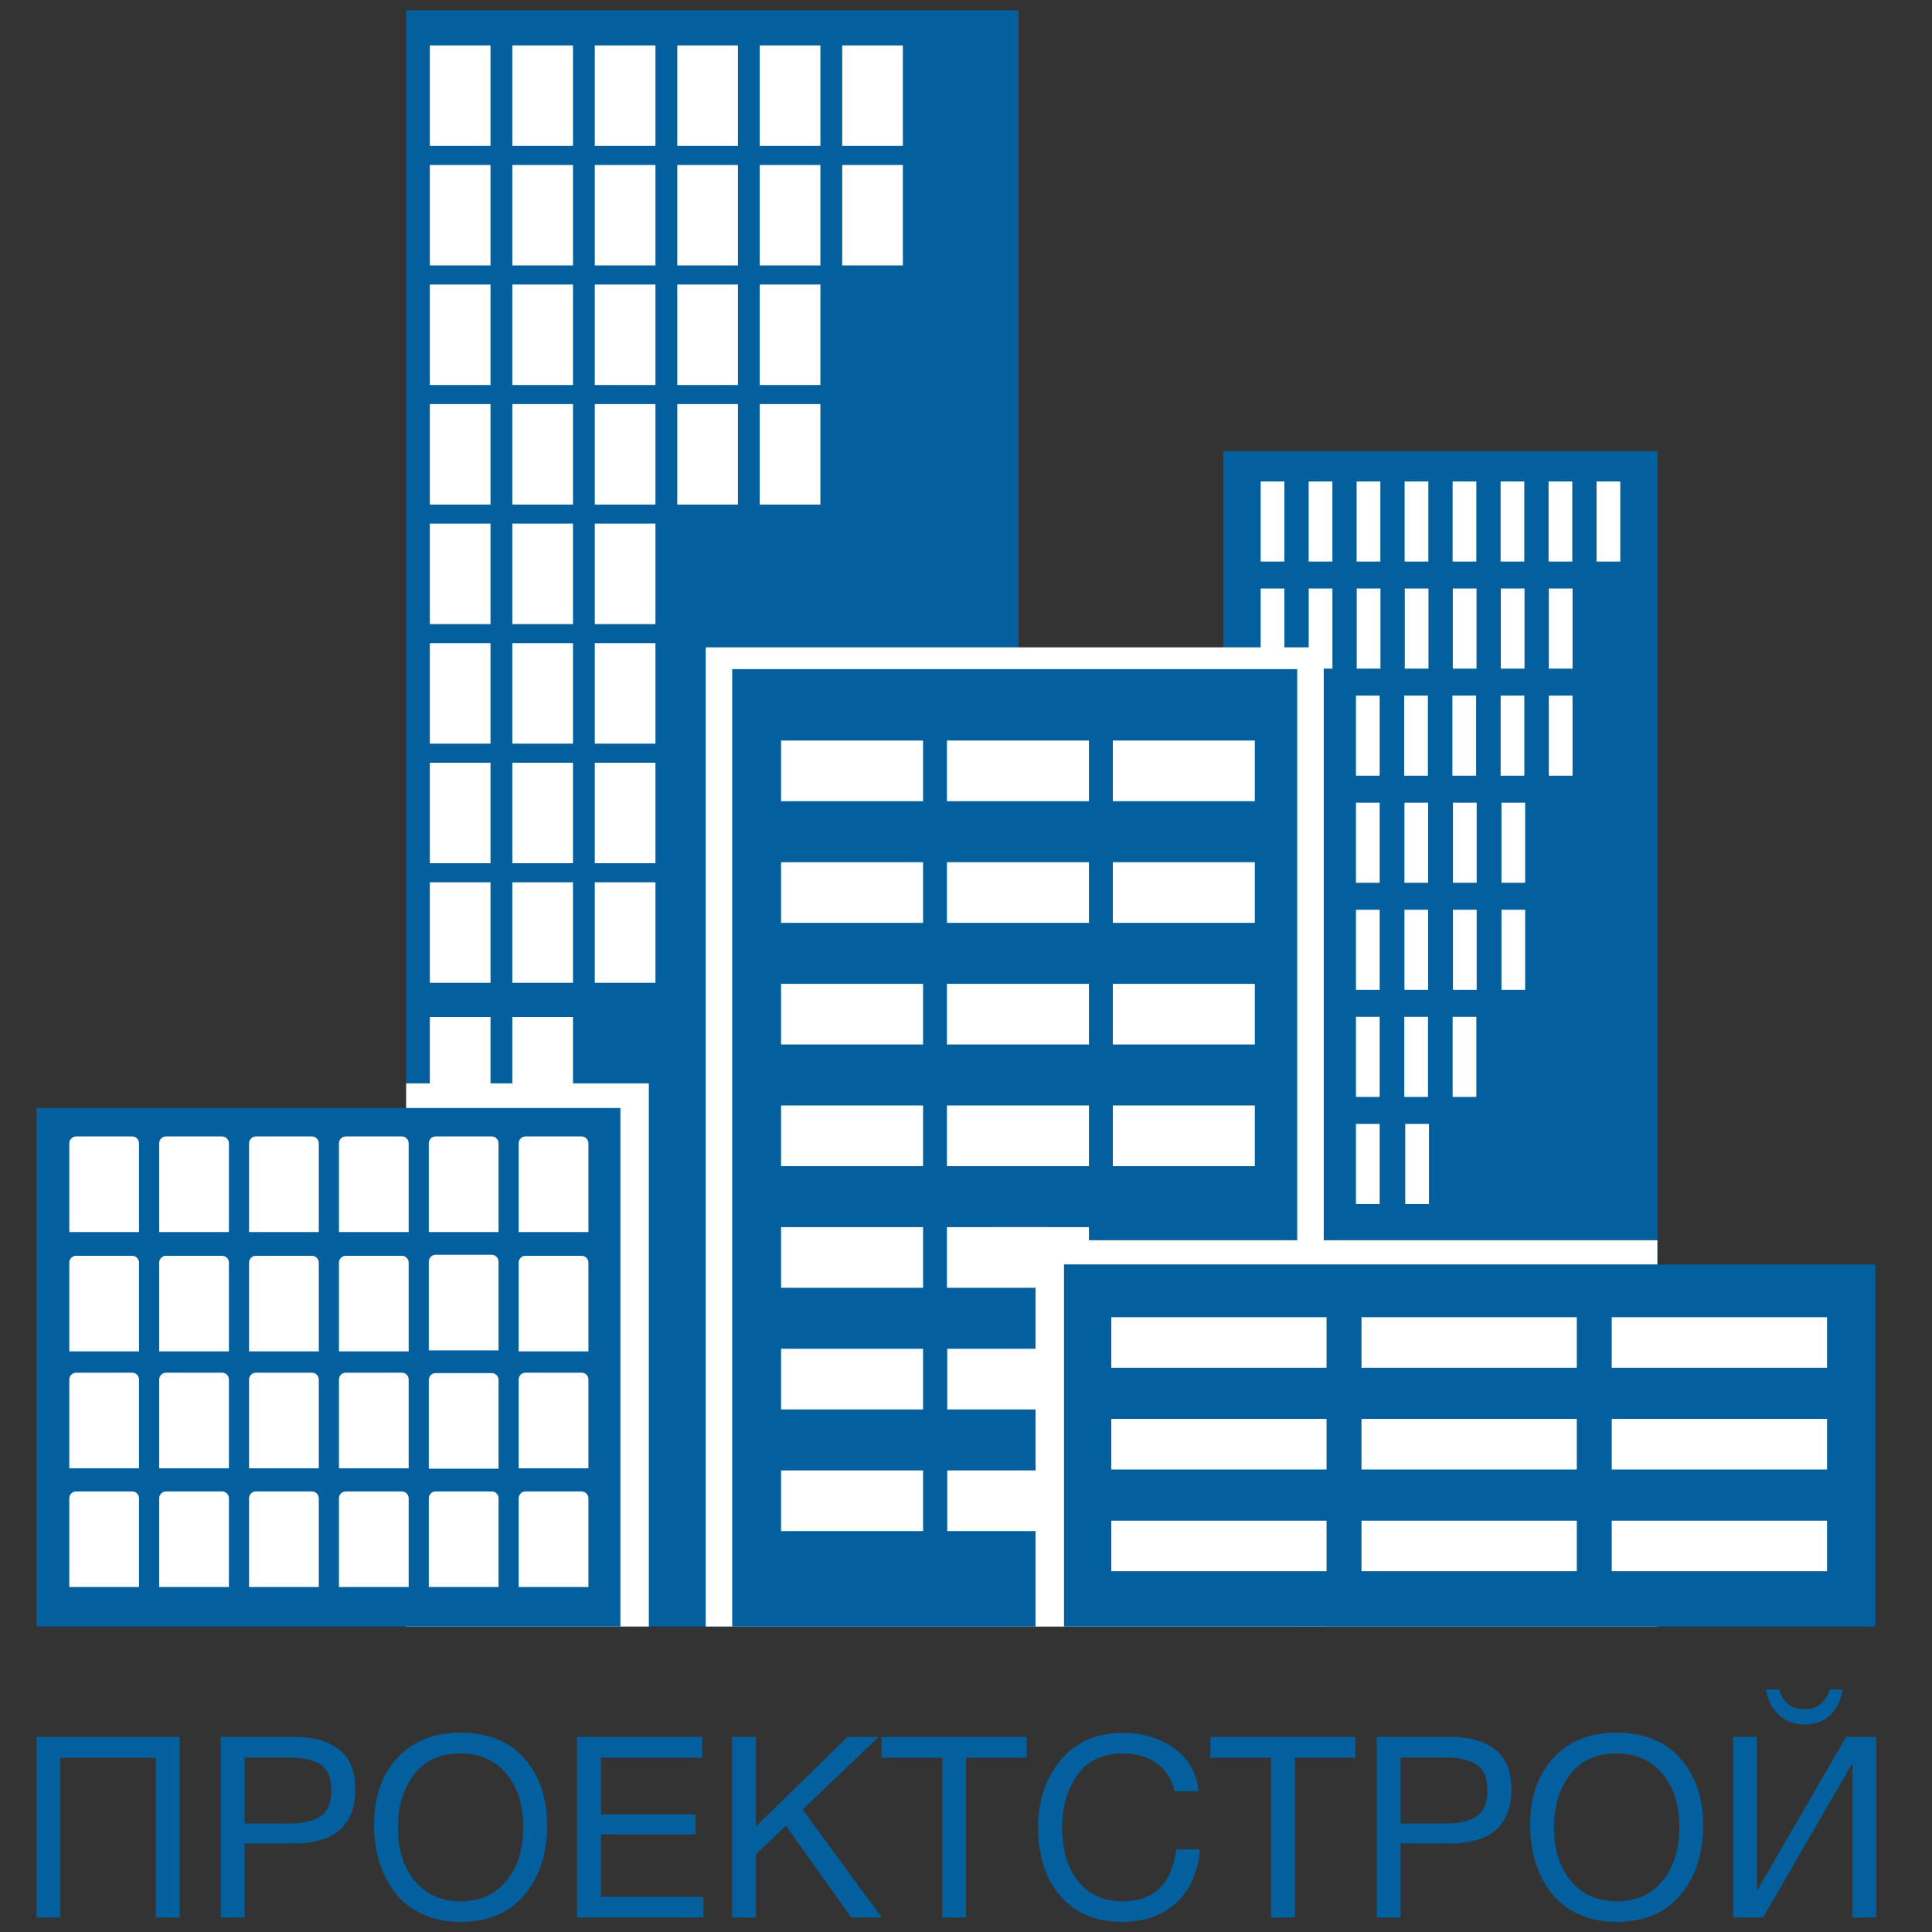 <svg version="1.1" id="Слой_1" xmlns="http://www.w3.org/2000/svg" xmlns:xlink="http://www.w3.org/1999/xlink" x="0px" y="0px" width="1000px" height="1000px" viewBox="0 0 1000 1000" style="enable-background:new 0 0 1000 1000;" xml:space="preserve">
<rect x="0" y="0" width="1000" height="1000" fill="#333333" stroke="none"/>
<style type="text/css">
	.st0{display:none;fill:#1D3644;}
	.st1{fill:#035F9D;}
	.st2{fill:#FFFFFF;}
</style>
<rect x="-20.29" y="-3.26" class="st0" width="1037.42" height="1060.65"/>
<rect x="210.23" y="5.35" class="st1" width="316.95" height="836.52"/>
<rect x="633.15" y="233.5" class="st1" width="224.71" height="432.74"/>
<rect x="365.27" y="335.06" class="st2" width="319.89" height="506.82"/>
<rect x="379" y="346.34" class="st1" width="292.42" height="495.54"/>
<rect x="210.23" y="560.75" class="st2" width="125.6" height="281.13"/>
<rect x="536.01" y="641.95" class="st2" width="321.85" height="199.93"/>
<rect x="18.88" y="573.5" class="st1" width="302.23" height="268.37"/>
<rect x="550.73" y="654.46" class="st1" width="419.98" height="187.42"/>
<g>
	<rect x="222.49" y="23.51" class="st2" width="31.4" height="52.01"/>
	<rect x="265.18" y="23.51" class="st2" width="31.4" height="52.01"/>
	<rect x="307.86" y="23.51" class="st2" width="31.4" height="52.01"/>
	<rect x="350.55" y="23.51" class="st2" width="31.4" height="52.01"/>
	<rect x="393.23" y="23.51" class="st2" width="31.4" height="52.01"/>
	<rect x="435.92" y="23.51" class="st2" width="31.4" height="52.01"/>
</g>
<g>
	<rect x="404.27" y="383.3" class="st2" width="73.51" height="31.4"/>
	<rect x="490.13" y="383.3" class="st2" width="73.51" height="31.4"/>
	<rect x="575.99" y="383.3" class="st2" width="73.51" height="31.4"/>
</g>
<g>
	<rect x="404.27" y="446.27" class="st2" width="73.51" height="31.4"/>
	<rect x="490.13" y="446.27" class="st2" width="73.51" height="31.4"/>
	<rect x="575.99" y="446.27" class="st2" width="73.51" height="31.4"/>
</g>
<g>
	<rect x="404.27" y="509.23" class="st2" width="73.51" height="31.4"/>
	<rect x="490.13" y="509.23" class="st2" width="73.51" height="31.4"/>
	<rect x="575.99" y="509.23" class="st2" width="73.51" height="31.4"/>
</g>
<g>
	<path class="st2" d="M71.97,637.7h-36.1v-45.92c0-1.97,1.59-3.56,3.56-3.56h28.98c1.97,0,3.56,1.59,3.56,3.56V637.7z"/>
	<path class="st2" d="M118.49,637.7h-36.1v-45.92c0-1.97,1.59-3.56,3.56-3.56h28.98c1.97,0,3.56,1.59,3.56,3.56V637.7z"/>
	<path class="st2" d="M165.01,637.7h-36.1v-45.92c0-1.97,1.59-3.56,3.56-3.56h28.98c1.97,0,3.56,1.59,3.56,3.56V637.7z"/>
	<path class="st2" d="M211.53,637.7h-36.1v-45.92c0-1.97,1.59-3.56,3.56-3.56h28.98c1.97,0,3.56,1.59,3.56,3.56V637.7z"/>
	<path class="st2" d="M258.05,637.7h-36.1v-45.92c0-1.97,1.59-3.56,3.56-3.56h28.98c1.97,0,3.56,1.59,3.56,3.56V637.7z"/>
	<path class="st2" d="M304.57,637.7h-36.1v-45.92c0-1.97,1.59-3.56,3.56-3.56h28.98c1.97,0,3.56,1.59,3.56,3.56V637.7z"/>
</g>
<path class="st2" d="M71.97,699.47h-36.1v-45.92c0-1.97,1.59-3.56,3.56-3.56h28.98c1.97,0,3.56,1.59,3.56,3.56V699.47z"/>
<path class="st2" d="M118.49,699.47h-36.1v-45.92c0-1.97,1.59-3.56,3.56-3.56h28.98c1.97,0,3.56,1.59,3.56,3.56V699.47z"/>
<path class="st2" d="M165.01,699.47h-36.1v-45.92c0-1.97,1.59-3.56,3.56-3.56h28.98c1.97,0,3.56,1.59,3.56,3.56V699.47z"/>
<path class="st2" d="M211.53,699.47h-36.1v-45.92c0-1.97,1.59-3.56,3.56-3.56h28.98c1.97,0,3.56,1.59,3.56,3.56V699.47z"/>
<path class="st2" d="M258.05,698.95h-36.1v-45.92c0-1.97,1.59-3.56,3.56-3.56h28.98c1.97,0,3.56,1.59,3.56,3.56V698.95z"/>
<path class="st2" d="M304.57,699.47h-36.1v-45.92c0-1.97,1.59-3.56,3.56-3.56h28.98c1.97,0,3.56,1.59,3.56,3.56V699.47z"/>
<path class="st2" d="M71.97,759.98h-36.1v-45.92c0-1.97,1.59-3.56,3.56-3.56h28.98c1.97,0,3.56,1.59,3.56,3.56V759.98z"/>
<path class="st2" d="M118.49,759.98h-36.1v-45.92c0-1.97,1.59-3.56,3.56-3.56h28.98c1.97,0,3.56,1.59,3.56,3.56V759.98z"/>
<path class="st2" d="M165.01,759.98h-36.1v-45.92c0-1.97,1.59-3.56,3.56-3.56h28.98c1.97,0,3.56,1.59,3.56,3.56V759.98z"/>
<path class="st2" d="M211.53,759.98h-36.1v-45.92c0-1.97,1.59-3.56,3.56-3.56h28.98c1.97,0,3.56,1.59,3.56,3.56V759.98z"/>
<path class="st2" d="M258.05,760.19h-36.1v-45.92c0-1.97,1.59-3.56,3.56-3.56h28.98c1.97,0,3.56,1.59,3.56,3.56V760.19z"/>
<path class="st2" d="M304.57,759.98h-36.1v-45.92c0-1.97,1.59-3.56,3.56-3.56h28.98c1.97,0,3.56,1.59,3.56,3.56V759.98z"/>
<path class="st2" d="M71.97,821.44h-36.1v-45.92c0-1.97,1.59-3.56,3.56-3.56h28.98c1.97,0,3.56,1.59,3.56,3.56V821.44z"/>
<path class="st2" d="M118.49,821.44h-36.1v-45.92c0-1.97,1.59-3.56,3.56-3.56h28.98c1.97,0,3.56,1.59,3.56,3.56V821.44z"/>
<path class="st2" d="M165.01,821.44h-36.1v-45.92c0-1.97,1.59-3.56,3.56-3.56h28.98c1.97,0,3.56,1.59,3.56,3.56V821.44z"/>
<path class="st2" d="M211.53,821.44h-36.1v-45.92c0-1.97,1.59-3.56,3.56-3.56h28.98c1.97,0,3.56,1.59,3.56,3.56V821.44z"/>
<path class="st2" d="M258.05,821.44h-36.1v-45.92c0-1.97,1.59-3.56,3.56-3.56h28.98c1.97,0,3.56,1.59,3.56,3.56V821.44z"/>
<path class="st2" d="M304.57,821.44h-36.1v-45.92c0-1.97,1.59-3.56,3.56-3.56h28.98c1.97,0,3.56,1.59,3.56,3.56V821.44z"/>
<g>
	<rect x="404.27" y="572.2" class="st2" width="73.51" height="31.4"/>
	<rect x="490.13" y="572.2" class="st2" width="73.51" height="31.4"/>
	<rect x="575.99" y="572.2" class="st2" width="73.51" height="31.4"/>
</g>
<g>
	<rect x="404.27" y="698.12" class="st2" width="73.51" height="31.4"/>
	<rect x="490.3" y="698.12" class="st2" width="49.96" height="31.4"/>
</g>
<g>
	<rect x="575.18" y="681.77" class="st2" width="111.45" height="26.17"/>
	<rect x="704.7" y="681.77" class="st2" width="111.45" height="26.17"/>
	<rect x="834.23" y="681.77" class="st2" width="111.45" height="26.17"/>
</g>
<g>
	<rect x="575.18" y="734.43" class="st2" width="111.45" height="26.17"/>
	<rect x="704.7" y="734.43" class="st2" width="111.45" height="26.17"/>
	<rect x="834.23" y="734.43" class="st2" width="111.45" height="26.17"/>
</g>
<g>
	<rect x="575.18" y="787.09" class="st2" width="111.45" height="26.17"/>
	<rect x="704.7" y="787.09" class="st2" width="111.45" height="26.17"/>
	<rect x="834.23" y="787.09" class="st2" width="111.45" height="26.17"/>
</g>
<g>
	<rect x="490.3" y="761.09" class="st2" width="49.96" height="31.4"/>
	<rect x="404.27" y="761.09" class="st2" width="73.51" height="31.4"/>
</g>
<g>
	<rect x="404.27" y="635.16" class="st2" width="73.51" height="31.4"/>
	<rect x="490.13" y="635.16" class="st2" width="50.78" height="31.4"/>
</g>
<rect x="514.57" y="635.17" class="st2" width="49.06" height="9.49"/>
<g>
	<rect x="652.53" y="249.2" class="st2" width="12.27" height="41.46"/>
	<rect x="677.37" y="249.2" class="st2" width="12.27" height="41.46"/>
	<rect x="702.2" y="249.2" class="st2" width="12.27" height="41.46"/>
	<rect x="727.04" y="249.2" class="st2" width="12.27" height="41.46"/>
	<rect x="751.87" y="249.2" class="st2" width="12.27" height="41.46"/>
	<rect x="776.71" y="249.2" class="st2" width="12.27" height="41.46"/>
	<rect x="801.54" y="249.2" class="st2" width="12.27" height="41.46"/>
	<rect x="826.38" y="249.2" class="st2" width="12.27" height="41.46"/>
</g>
<g>
	<rect x="652.53" y="304.62" class="st2" width="12.27" height="30.58"/>
	<rect x="677.39" y="304.62" class="st2" width="12.27" height="41.46"/>
	<rect x="702.25" y="304.62" class="st2" width="12.27" height="41.46"/>
	<rect x="727.11" y="304.62" class="st2" width="12.27" height="41.46"/>
	<rect x="751.97" y="304.62" class="st2" width="12.27" height="41.46"/>
	<rect x="776.82" y="304.62" class="st2" width="12.27" height="41.46"/>
	<rect x="801.68" y="304.62" class="st2" width="12.27" height="41.46"/>
</g>
<g>
	<rect x="701.84" y="360.04" class="st2" width="12.27" height="41.46"/>
	<rect x="726.8" y="360.04" class="st2" width="12.27" height="41.46"/>
	<rect x="751.76" y="360.04" class="st2" width="12.27" height="41.46"/>
	<rect x="776.72" y="360.04" class="st2" width="12.27" height="41.46"/>
	<rect x="801.68" y="360.04" class="st2" width="12.27" height="41.46"/>
</g>
<g>
	<rect x="701.84" y="415.46" class="st2" width="12.27" height="41.46"/>
	<rect x="726.94" y="415.46" class="st2" width="12.27" height="41.46"/>
	<rect x="752.05" y="415.46" class="st2" width="12.27" height="41.46"/>
	<rect x="777.15" y="415.46" class="st2" width="12.27" height="41.46"/>
</g>
<g>
	<rect x="701.84" y="526.3" class="st2" width="12.27" height="41.46"/>
	<rect x="726.86" y="526.3" class="st2" width="12.27" height="41.46"/>
	<rect x="751.88" y="526.3" class="st2" width="12.27" height="41.46"/>
</g>
<g>
	<rect x="701.84" y="581.72" class="st2" width="12.27" height="41.46"/>
	<rect x="727.35" y="581.72" class="st2" width="12.27" height="41.46"/>
</g>
<g>
	<rect x="701.84" y="470.88" class="st2" width="12.27" height="41.46"/>
	<rect x="726.94" y="470.88" class="st2" width="12.27" height="41.46"/>
	<rect x="752.05" y="470.88" class="st2" width="12.27" height="41.46"/>
	<rect x="777.15" y="470.88" class="st2" width="12.27" height="41.46"/>
</g>
<g>
	<rect x="222.49" y="85.39" class="st2" width="31.4" height="52.01"/>
	<rect x="265.18" y="85.39" class="st2" width="31.4" height="52.01"/>
	<rect x="307.86" y="85.39" class="st2" width="31.4" height="52.01"/>
	<rect x="350.55" y="85.39" class="st2" width="31.4" height="52.01"/>
	<rect x="393.23" y="85.39" class="st2" width="31.4" height="52.01"/>
	<rect x="435.92" y="85.39" class="st2" width="31.4" height="52.01"/>
</g>
<g>
	<rect x="222.49" y="147.27" class="st2" width="31.4" height="52.01"/>
	<rect x="265.18" y="147.27" class="st2" width="31.4" height="52.01"/>
	<rect x="307.86" y="147.27" class="st2" width="31.4" height="52.01"/>
	<rect x="350.55" y="147.27" class="st2" width="31.4" height="52.01"/>
	<rect x="393.23" y="147.27" class="st2" width="31.4" height="52.01"/>
</g>
<g>
	<rect x="222.49" y="209.15" class="st2" width="31.4" height="52.01"/>
	<rect x="265.18" y="209.15" class="st2" width="31.4" height="52.01"/>
	<rect x="307.86" y="209.15" class="st2" width="31.4" height="52.01"/>
	<rect x="350.55" y="209.15" class="st2" width="31.4" height="52.01"/>
	<rect x="393.23" y="209.15" class="st2" width="31.4" height="52.01"/>
</g>
<g>
	<rect x="222.49" y="271.03" class="st2" width="31.4" height="52.01"/>
	<rect x="265.18" y="271.03" class="st2" width="31.4" height="52.01"/>
	<rect x="307.86" y="271.03" class="st2" width="31.4" height="52.01"/>
</g>
<g>
	<rect x="222.49" y="332.91" class="st2" width="31.4" height="52.01"/>
	<rect x="265.18" y="332.91" class="st2" width="31.4" height="52.01"/>
	<rect x="307.86" y="332.91" class="st2" width="31.4" height="52.01"/>
</g>
<g>
	<rect x="222.49" y="394.79" class="st2" width="31.4" height="52.01"/>
	<rect x="265.18" y="394.79" class="st2" width="31.4" height="52.01"/>
	<rect x="307.86" y="394.79" class="st2" width="31.4" height="52.01"/>
</g>
<g>
	<rect x="222.49" y="456.67" class="st2" width="31.4" height="52.01"/>
	<rect x="265.18" y="456.67" class="st2" width="31.4" height="52.01"/>
	<rect x="307.86" y="456.67" class="st2" width="31.4" height="52.01"/>
</g>
<g>
	<rect x="222.49" y="526.4" class="st2" width="31.4" height="36.31"/>
	<rect x="265.18" y="526.4" class="st2" width="31.4" height="36.31"/>
</g>
<g>
	<path class="st1" d="M92.99,899.03v93.51H80.65V909.8H31.26v82.74H18.92v-93.51H92.99z"/>
	<path class="st1" d="M114.27,899.03h38.48c9.54,0,17.12,2.17,22.72,6.5c5.6,4.33,8.41,11.14,8.41,20.42   c0,18.83-10.64,28.24-31.92,28.24h-25.35v38.35h-12.35V899.03z M126.62,909.67v34.15h23.77c6.65,0,11.84-1.25,15.56-3.74   c3.72-2.5,5.58-6.94,5.58-13.33c0-3.59-0.59-6.57-1.77-8.93s-2.91-4.12-5.19-5.25c-2.28-1.14-4.64-1.9-7.09-2.3   c-2.45-0.39-5.39-0.59-8.8-0.59H126.62z"/>
	<path class="st1" d="M238.25,896.8c14.18,0,25.22,4.45,33.1,13.33c7.88,8.89,11.82,20.51,11.82,34.87   c0,14.45-3.9,26.36-11.69,35.72c-7.79,9.37-18.83,14.05-33.1,14.05c-7.27,0-13.79-1.31-19.57-3.94   c-5.78-2.63-10.49-6.26-14.12-10.9c-3.63-4.64-6.39-9.94-8.27-15.89c-1.88-5.95-2.82-12.39-2.82-19.31   c0-14.62,4.05-26.27,12.15-34.94C213.84,901.13,224.68,896.8,238.25,896.8z M238.25,907.57c-10.42,0-18.41,3.66-23.97,10.97   c-5.56,7.31-8.34,16.35-8.34,27.12c0,11.73,2.96,21.08,8.87,28.04c5.91,6.96,13.81,10.44,23.71,10.44c9.81,0,17.64-3.5,23.51-10.51   c5.87-7,8.8-16.33,8.8-27.98c0-11.56-2.96-20.79-8.87-27.71C256.05,911.03,248.15,907.57,238.25,907.57z"/>
	<path class="st1" d="M363.42,899.03v10.77h-52.4v29.29h48.99v10.38h-48.99v32.31h53.06v10.77h-65.41v-93.51H363.42z"/>
	<path class="st1" d="M454.83,899.03l-39.4,37.56l40.98,55.95h-15.76L406.76,945l-15.5,14.71v32.83h-12.35v-93.51h12.35v46.36   l47.41-46.36H454.83z"/>
	<path class="st1" d="M531.4,899.03v10.77h-31.39v82.74h-12.35V909.8h-31.39v-10.77H531.4z"/>
	<path class="st1" d="M621.11,957.21c-1.05,11.82-5.15,21.04-12.28,27.65c-7.14,6.61-16.53,9.92-28.17,9.92   c-13.31,0-23.86-4.4-31.65-13.2c-7.79-8.8-11.69-20.69-11.69-35.66c0-14.01,3.92-25.68,11.75-35c7.83-9.33,18.67-13.99,32.51-13.99   c9.89,0,18.6,2.67,26.14,8.01c7.53,5.34,11.73,12.74,12.61,22.2h-12.35c-1.4-6.13-4.47-10.92-9.19-14.38   c-4.73-3.46-10.55-5.19-17.47-5.19c-10.42,0-18.28,3.68-23.58,11.03c-5.3,7.35-7.95,16.42-7.95,27.19c0,11.91,2.8,21.28,8.41,28.11   c5.6,6.83,13.27,10.24,22.98,10.24c7.97,0,14.32-2.3,19.04-6.89c4.73-4.6,7.57-11.27,8.54-20.03H621.11z"/>
	<path class="st1" d="M701.62,899.03v10.77h-31.39v82.74h-12.35V909.8h-31.39v-10.77H701.62z"/>
	<path class="st1" d="M712.65,899.03h38.48c9.54,0,17.12,2.17,22.72,6.5c5.6,4.33,8.41,11.14,8.41,20.42   c0,18.83-10.64,28.24-31.92,28.24h-25.35v38.35h-12.35V899.03z M724.99,909.67v34.15h23.77c6.65,0,11.84-1.25,15.56-3.74   c3.72-2.5,5.58-6.94,5.58-13.33c0-3.59-0.59-6.57-1.77-8.93c-1.18-2.36-2.91-4.12-5.19-5.25c-2.28-1.14-4.64-1.9-7.09-2.3   c-2.45-0.39-5.38-0.59-8.8-0.59H724.99z"/>
	<path class="st1" d="M836.63,896.8c14.18,0,25.22,4.45,33.1,13.33c7.88,8.89,11.82,20.51,11.82,34.87   c0,14.45-3.9,26.36-11.69,35.72c-7.79,9.37-18.83,14.05-33.1,14.05c-7.27,0-13.79-1.31-19.57-3.94   c-5.78-2.63-10.49-6.26-14.12-10.9c-3.63-4.64-6.39-9.94-8.27-15.89c-1.88-5.95-2.82-12.39-2.82-19.31   c0-14.62,4.05-26.27,12.15-34.94C812.22,901.13,823.06,896.8,836.63,896.8z M836.63,907.57c-10.42,0-18.41,3.66-23.97,10.97   c-5.56,7.31-8.34,16.35-8.34,27.12c0,11.73,2.96,21.08,8.87,28.04s13.81,10.44,23.71,10.44c9.8,0,17.64-3.5,23.51-10.51   c5.87-7,8.8-16.33,8.8-27.98c0-11.56-2.96-20.79-8.87-27.71C854.43,911.03,846.52,907.57,836.63,907.57z"/>
	<path class="st1" d="M897.05,992.54v-93.51h12.35v79.2h0.26l45.84-79.2h15.63v93.51h-12.35v-79.46h-0.26l-45.97,79.46H897.05z    M953.79,874.47c-0.88,5.52-3,9.92-6.37,13.2c-3.37,3.28-7.82,4.92-13.33,4.92c-5.34,0-9.83-1.68-13.46-5.06   c-3.63-3.37-5.8-7.73-6.5-13.07h6.7c2.01,6.83,6.39,10.25,13.13,10.25c6.48,0,10.86-3.42,13.13-10.25H953.79z"/>
</g>
</svg>